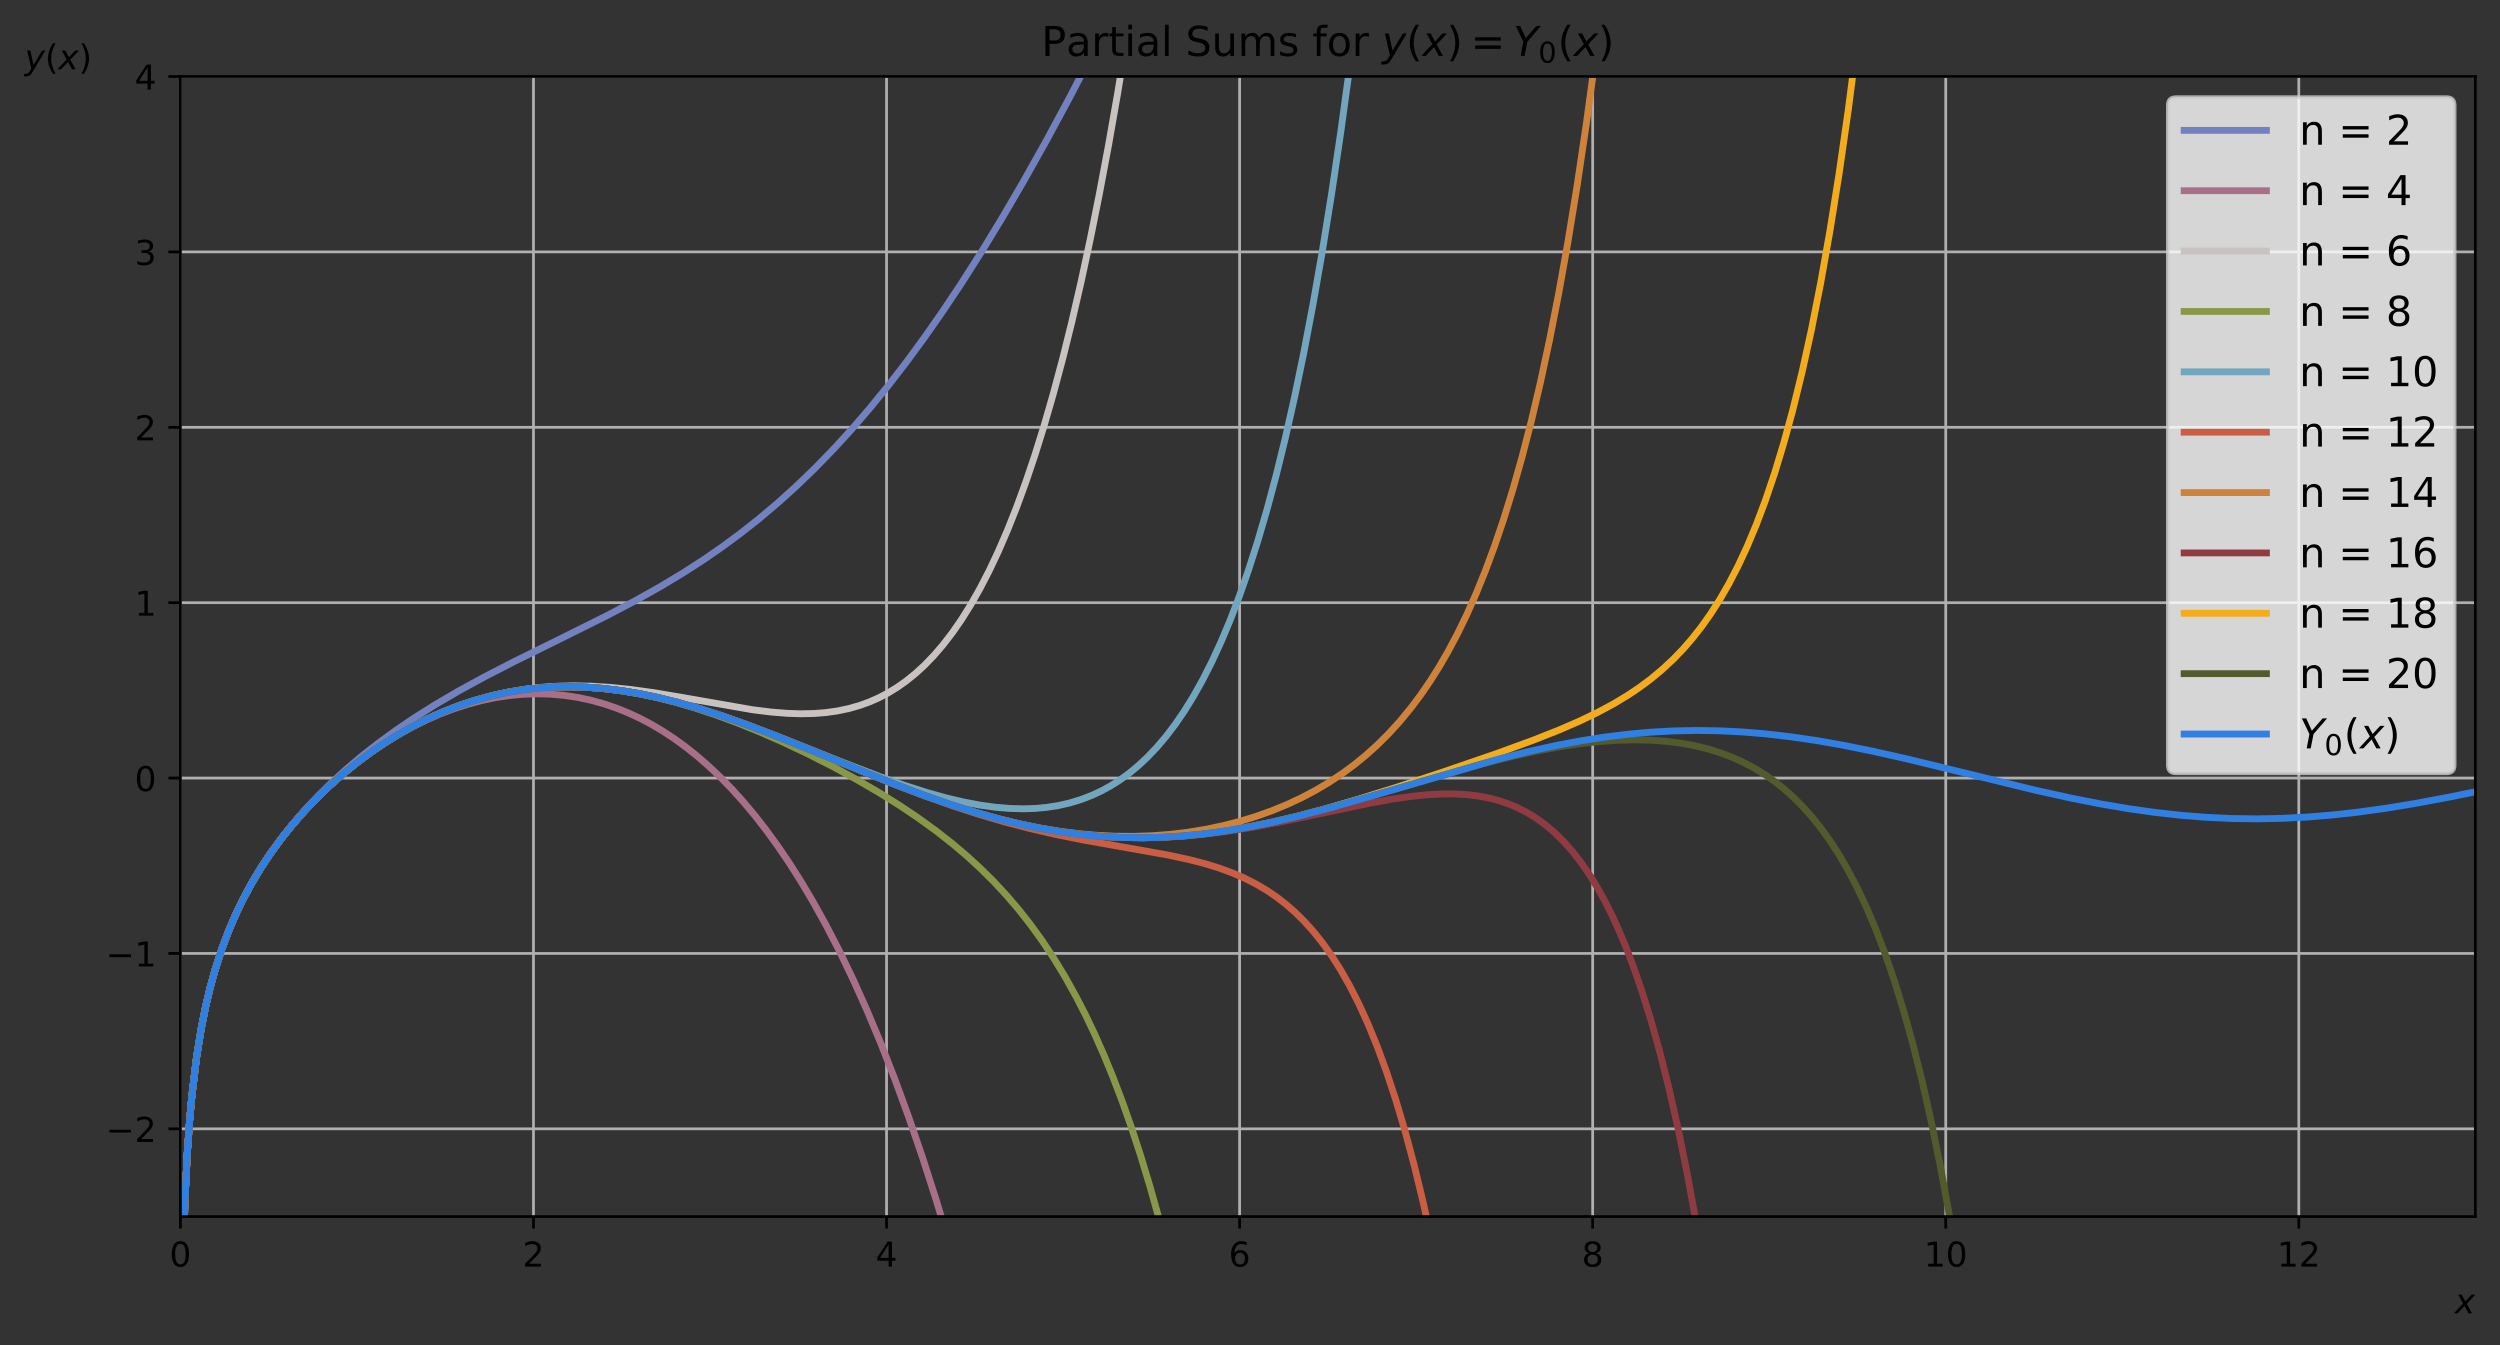 <?xml version="1.0" encoding="utf-8" standalone="no"?>
<!DOCTYPE svg PUBLIC "-//W3C//DTD SVG 1.1//EN"
  "http://www.w3.org/Graphics/SVG/1.1/DTD/svg11.dtd">
<!-- Created with matplotlib (https://matplotlib.org/) -->
<svg height="392.516pt" version="1.1" viewBox="0 0 729.442 392.516" width="729.442pt" xmlns="http://www.w3.org/2000/svg" xmlns:xlink="http://www.w3.org/1999/xlink">
 <rect x="0" y="0" width="729.442" height="392.516" fill="#333333" stroke="none"/>
 <defs>
  <style type="text/css">
*{stroke-linecap:butt;stroke-linejoin:round;}
  </style>
 </defs>
 <g id="figure_1">
  <g id="patch_1">
   <path d="M -0 392.516 
L 729.442 392.516 
L 729.442 0 
L -0 0 
z
" style="fill:none;"/>
  </g>
  <g id="axes_1">
   <g id="patch_2">
    <path d="M 52.642 354.96 
L 722.242 354.96 
L 722.242 22.32 
L 52.642 22.32 
z
" style="fill:none;"/>
   </g>
   <g id="matplotlib.axis_1">
    <g id="xtick_1">
     <g id="line2d_1">
      <path clip-path="url(#pb4550a0f69)" d="M 52.642 354.96 
L 52.642 22.32 
" style="fill:none;stroke:#b0b0b0;stroke-linecap:square;stroke-width:0.8;"/>
     </g>
     <g id="line2d_2">
      <defs>
       <path d="M 0 0 
L 0 3.5 
" id="md32f298d2a" style="stroke:#000000;stroke-width:0.8;"/>
      </defs>
      <g>
       <use style="stroke:#000000;stroke-width:0.8;" x="52.642" xlink:href="#md32f298d2a" y="354.96"/>
      </g>
     </g>
     <g id="text_1">
      <!-- 0 -->
      <defs>
       <path d="M 31.781 66.406 
Q 24.172 66.406 20.328 58.906 
Q 16.5 51.422 16.5 36.375 
Q 16.5 21.391 20.328 13.891 
Q 24.172 6.391 31.781 6.391 
Q 39.453 6.391 43.281 13.891 
Q 47.125 21.391 47.125 36.375 
Q 47.125 51.422 43.281 58.906 
Q 39.453 66.406 31.781 66.406 
z
M 31.781 74.219 
Q 44.047 74.219 50.516 64.516 
Q 56.984 54.828 56.984 36.375 
Q 56.984 17.969 50.516 8.266 
Q 44.047 -1.422 31.781 -1.422 
Q 19.531 -1.422 13.062 8.266 
Q 6.594 17.969 6.594 36.375 
Q 6.594 54.828 13.062 64.516 
Q 19.531 74.219 31.781 74.219 
z
" id="DejaVuSans-48"/>
      </defs>
      <g transform="translate(49.461 369.558)scale(0.1 -0.1)">
       <use xlink:href="#DejaVuSans-48"/>
      </g>
     </g>
    </g>
    <g id="xtick_2">
     <g id="line2d_3">
      <path clip-path="url(#pb4550a0f69)" d="M 155.658 354.96 
L 155.658 22.32 
" style="fill:none;stroke:#b0b0b0;stroke-linecap:square;stroke-width:0.8;"/>
     </g>
     <g id="line2d_4">
      <g>
       <use style="stroke:#000000;stroke-width:0.8;" x="155.658" xlink:href="#md32f298d2a" y="354.96"/>
      </g>
     </g>
     <g id="text_2">
      <!-- 2 -->
      <defs>
       <path d="M 19.188 8.297 
L 53.609 8.297 
L 53.609 0 
L 7.328 0 
L 7.328 8.297 
Q 12.938 14.109 22.625 23.891 
Q 32.328 33.688 34.812 36.531 
Q 39.547 41.844 41.422 45.531 
Q 43.312 49.219 43.312 52.781 
Q 43.312 58.594 39.234 62.25 
Q 35.156 65.922 28.609 65.922 
Q 23.969 65.922 18.812 64.312 
Q 13.672 62.703 7.812 59.422 
L 7.812 69.391 
Q 13.766 71.781 18.938 73 
Q 24.125 74.219 28.422 74.219 
Q 39.75 74.219 46.484 68.547 
Q 53.219 62.891 53.219 53.422 
Q 53.219 48.922 51.531 44.891 
Q 49.859 40.875 45.406 35.406 
Q 44.188 33.984 37.641 27.219 
Q 31.109 20.453 19.188 8.297 
z
" id="DejaVuSans-50"/>
      </defs>
      <g transform="translate(152.476 369.558)scale(0.1 -0.1)">
       <use xlink:href="#DejaVuSans-50"/>
      </g>
     </g>
    </g>
    <g id="xtick_3">
     <g id="line2d_5">
      <path clip-path="url(#pb4550a0f69)" d="M 258.673 354.96 
L 258.673 22.32 
" style="fill:none;stroke:#b0b0b0;stroke-linecap:square;stroke-width:0.8;"/>
     </g>
     <g id="line2d_6">
      <g>
       <use style="stroke:#000000;stroke-width:0.8;" x="258.673" xlink:href="#md32f298d2a" y="354.96"/>
      </g>
     </g>
     <g id="text_3">
      <!-- 4 -->
      <defs>
       <path d="M 37.797 64.312 
L 12.891 25.391 
L 37.797 25.391 
z
M 35.203 72.906 
L 47.609 72.906 
L 47.609 25.391 
L 58.016 25.391 
L 58.016 17.188 
L 47.609 17.188 
L 47.609 0 
L 37.797 0 
L 37.797 17.188 
L 4.891 17.188 
L 4.891 26.703 
z
" id="DejaVuSans-52"/>
      </defs>
      <g transform="translate(255.492 369.558)scale(0.1 -0.1)">
       <use xlink:href="#DejaVuSans-52"/>
      </g>
     </g>
    </g>
    <g id="xtick_4">
     <g id="line2d_7">
      <path clip-path="url(#pb4550a0f69)" d="M 361.688 354.96 
L 361.688 22.32 
" style="fill:none;stroke:#b0b0b0;stroke-linecap:square;stroke-width:0.8;"/>
     </g>
     <g id="line2d_8">
      <g>
       <use style="stroke:#000000;stroke-width:0.8;" x="361.688" xlink:href="#md32f298d2a" y="354.96"/>
      </g>
     </g>
     <g id="text_4">
      <!-- 6 -->
      <defs>
       <path d="M 33.016 40.375 
Q 26.375 40.375 22.484 35.828 
Q 18.609 31.297 18.609 23.391 
Q 18.609 15.531 22.484 10.953 
Q 26.375 6.391 33.016 6.391 
Q 39.656 6.391 43.531 10.953 
Q 47.406 15.531 47.406 23.391 
Q 47.406 31.297 43.531 35.828 
Q 39.656 40.375 33.016 40.375 
z
M 52.594 71.297 
L 52.594 62.312 
Q 48.875 64.062 45.094 64.984 
Q 41.312 65.922 37.594 65.922 
Q 27.828 65.922 22.672 59.328 
Q 17.531 52.734 16.797 39.406 
Q 19.672 43.656 24.016 45.922 
Q 28.375 48.188 33.594 48.188 
Q 44.578 48.188 50.953 41.516 
Q 57.328 34.859 57.328 23.391 
Q 57.328 12.156 50.688 5.359 
Q 44.047 -1.422 33.016 -1.422 
Q 20.359 -1.422 13.672 8.266 
Q 6.984 17.969 6.984 36.375 
Q 6.984 53.656 15.188 63.938 
Q 23.391 74.219 37.203 74.219 
Q 40.922 74.219 44.703 73.484 
Q 48.484 72.75 52.594 71.297 
z
" id="DejaVuSans-54"/>
      </defs>
      <g transform="translate(358.507 369.558)scale(0.1 -0.1)">
       <use xlink:href="#DejaVuSans-54"/>
      </g>
     </g>
    </g>
    <g id="xtick_5">
     <g id="line2d_9">
      <path clip-path="url(#pb4550a0f69)" d="M 464.704 354.96 
L 464.704 22.32 
" style="fill:none;stroke:#b0b0b0;stroke-linecap:square;stroke-width:0.8;"/>
     </g>
     <g id="line2d_10">
      <g>
       <use style="stroke:#000000;stroke-width:0.8;" x="464.704" xlink:href="#md32f298d2a" y="354.96"/>
      </g>
     </g>
     <g id="text_5">
      <!-- 8 -->
      <defs>
       <path d="M 31.781 34.625 
Q 24.75 34.625 20.719 30.859 
Q 16.703 27.094 16.703 20.516 
Q 16.703 13.922 20.719 10.156 
Q 24.75 6.391 31.781 6.391 
Q 38.812 6.391 42.859 10.172 
Q 46.922 13.969 46.922 20.516 
Q 46.922 27.094 42.891 30.859 
Q 38.875 34.625 31.781 34.625 
z
M 21.922 38.812 
Q 15.578 40.375 12.031 44.719 
Q 8.5 49.078 8.5 55.328 
Q 8.5 64.062 14.719 69.141 
Q 20.953 74.219 31.781 74.219 
Q 42.672 74.219 48.875 69.141 
Q 55.078 64.062 55.078 55.328 
Q 55.078 49.078 51.531 44.719 
Q 48 40.375 41.703 38.812 
Q 48.828 37.156 52.797 32.312 
Q 56.781 27.484 56.781 20.516 
Q 56.781 9.906 50.312 4.234 
Q 43.844 -1.422 31.781 -1.422 
Q 19.734 -1.422 13.25 4.234 
Q 6.781 9.906 6.781 20.516 
Q 6.781 27.484 10.781 32.312 
Q 14.797 37.156 21.922 38.812 
z
M 18.312 54.391 
Q 18.312 48.734 21.844 45.562 
Q 25.391 42.391 31.781 42.391 
Q 38.141 42.391 41.719 45.562 
Q 45.312 48.734 45.312 54.391 
Q 45.312 60.062 41.719 63.234 
Q 38.141 66.406 31.781 66.406 
Q 25.391 66.406 21.844 63.234 
Q 18.312 60.062 18.312 54.391 
z
" id="DejaVuSans-56"/>
      </defs>
      <g transform="translate(461.522 369.558)scale(0.1 -0.1)">
       <use xlink:href="#DejaVuSans-56"/>
      </g>
     </g>
    </g>
    <g id="xtick_6">
     <g id="line2d_11">
      <path clip-path="url(#pb4550a0f69)" d="M 567.719 354.96 
L 567.719 22.32 
" style="fill:none;stroke:#b0b0b0;stroke-linecap:square;stroke-width:0.8;"/>
     </g>
     <g id="line2d_12">
      <g>
       <use style="stroke:#000000;stroke-width:0.8;" x="567.719" xlink:href="#md32f298d2a" y="354.96"/>
      </g>
     </g>
     <g id="text_6">
      <!-- 10 -->
      <defs>
       <path d="M 12.406 8.297 
L 28.516 8.297 
L 28.516 63.922 
L 10.984 60.406 
L 10.984 69.391 
L 28.422 72.906 
L 38.281 72.906 
L 38.281 8.297 
L 54.391 8.297 
L 54.391 0 
L 12.406 0 
z
" id="DejaVuSans-49"/>
      </defs>
      <g transform="translate(561.357 369.558)scale(0.1 -0.1)">
       <use xlink:href="#DejaVuSans-49"/>
       <use x="63.623" xlink:href="#DejaVuSans-48"/>
      </g>
     </g>
    </g>
    <g id="xtick_7">
     <g id="line2d_13">
      <path clip-path="url(#pb4550a0f69)" d="M 670.734 354.96 
L 670.734 22.32 
" style="fill:none;stroke:#b0b0b0;stroke-linecap:square;stroke-width:0.8;"/>
     </g>
     <g id="line2d_14">
      <g>
       <use style="stroke:#000000;stroke-width:0.8;" x="670.734" xlink:href="#md32f298d2a" y="354.96"/>
      </g>
     </g>
     <g id="text_7">
      <!-- 12 -->
      <g transform="translate(664.372 369.558)scale(0.1 -0.1)">
       <use xlink:href="#DejaVuSans-49"/>
       <use x="63.623" xlink:href="#DejaVuSans-50"/>
      </g>
     </g>
    </g>
    <g id="text_8">
     <!-- $x$ -->
     <defs>
      <path d="M 60.016 54.688 
L 34.906 27.875 
L 50.297 0 
L 39.984 0 
L 28.422 21.688 
L 8.297 0 
L -2.594 0 
L 24.312 28.812 
L 10.016 54.688 
L 20.312 54.688 
L 30.812 34.906 
L 49.125 54.688 
z
" id="DejaVuSans-Oblique-120"/>
     </defs>
     <g transform="translate(716.242 383.237)scale(0.1 -0.1)">
      <use transform="translate(0 0.312)" xlink:href="#DejaVuSans-Oblique-120"/>
     </g>
    </g>
   </g>
   <g id="matplotlib.axis_2">
    <g id="ytick_1">
     <g id="line2d_15">
      <path clip-path="url(#pb4550a0f69)" d="M 52.642 329.372 
L 722.242 329.372 
" style="fill:none;stroke:#b0b0b0;stroke-linecap:square;stroke-width:0.8;"/>
     </g>
     <g id="line2d_16">
      <defs>
       <path d="M 0 0 
L -3.5 0 
" id="mb360782b58" style="stroke:#000000;stroke-width:0.8;"/>
      </defs>
      <g>
       <use style="stroke:#000000;stroke-width:0.8;" x="52.642" xlink:href="#mb360782b58" y="329.372"/>
      </g>
     </g>
     <g id="text_9">
      <!-- −2 -->
      <defs>
       <path d="M 10.594 35.5 
L 73.188 35.5 
L 73.188 27.203 
L 10.594 27.203 
z
" id="DejaVuSans-8722"/>
      </defs>
      <g transform="translate(30.9 333.172)scale(0.1 -0.1)">
       <use xlink:href="#DejaVuSans-8722"/>
       <use x="83.789" xlink:href="#DejaVuSans-50"/>
      </g>
     </g>
    </g>
    <g id="ytick_2">
     <g id="line2d_17">
      <path clip-path="url(#pb4550a0f69)" d="M 52.642 278.197 
L 722.242 278.197 
" style="fill:none;stroke:#b0b0b0;stroke-linecap:square;stroke-width:0.8;"/>
     </g>
     <g id="line2d_18">
      <g>
       <use style="stroke:#000000;stroke-width:0.8;" x="52.642" xlink:href="#mb360782b58" y="278.197"/>
      </g>
     </g>
     <g id="text_10">
      <!-- −1 -->
      <g transform="translate(30.9 281.996)scale(0.1 -0.1)">
       <use xlink:href="#DejaVuSans-8722"/>
       <use x="83.789" xlink:href="#DejaVuSans-49"/>
      </g>
     </g>
    </g>
    <g id="ytick_3">
     <g id="line2d_19">
      <path clip-path="url(#pb4550a0f69)" d="M 52.642 227.022 
L 722.242 227.022 
" style="fill:none;stroke:#b0b0b0;stroke-linecap:square;stroke-width:0.8;"/>
     </g>
     <g id="line2d_20">
      <g>
       <use style="stroke:#000000;stroke-width:0.8;" x="52.642" xlink:href="#mb360782b58" y="227.022"/>
      </g>
     </g>
     <g id="text_11">
      <!-- 0 -->
      <g transform="translate(39.28 230.821)scale(0.1 -0.1)">
       <use xlink:href="#DejaVuSans-48"/>
      </g>
     </g>
    </g>
    <g id="ytick_4">
     <g id="line2d_21">
      <path clip-path="url(#pb4550a0f69)" d="M 52.642 175.846 
L 722.242 175.846 
" style="fill:none;stroke:#b0b0b0;stroke-linecap:square;stroke-width:0.8;"/>
     </g>
     <g id="line2d_22">
      <g>
       <use style="stroke:#000000;stroke-width:0.8;" x="52.642" xlink:href="#mb360782b58" y="175.846"/>
      </g>
     </g>
     <g id="text_12">
      <!-- 1 -->
      <g transform="translate(39.28 179.645)scale(0.1 -0.1)">
       <use xlink:href="#DejaVuSans-49"/>
      </g>
     </g>
    </g>
    <g id="ytick_5">
     <g id="line2d_23">
      <path clip-path="url(#pb4550a0f69)" d="M 52.642 124.671 
L 722.242 124.671 
" style="fill:none;stroke:#b0b0b0;stroke-linecap:square;stroke-width:0.8;"/>
     </g>
     <g id="line2d_24">
      <g>
       <use style="stroke:#000000;stroke-width:0.8;" x="52.642" xlink:href="#mb360782b58" y="124.671"/>
      </g>
     </g>
     <g id="text_13">
      <!-- 2 -->
      <g transform="translate(39.28 128.47)scale(0.1 -0.1)">
       <use xlink:href="#DejaVuSans-50"/>
      </g>
     </g>
    </g>
    <g id="ytick_6">
     <g id="line2d_25">
      <path clip-path="url(#pb4550a0f69)" d="M 52.642 73.495 
L 722.242 73.495 
" style="fill:none;stroke:#b0b0b0;stroke-linecap:square;stroke-width:0.8;"/>
     </g>
     <g id="line2d_26">
      <g>
       <use style="stroke:#000000;stroke-width:0.8;" x="52.642" xlink:href="#mb360782b58" y="73.495"/>
      </g>
     </g>
     <g id="text_14">
      <!-- 3 -->
      <defs>
       <path d="M 40.578 39.312 
Q 47.656 37.797 51.625 33 
Q 55.609 28.219 55.609 21.188 
Q 55.609 10.406 48.188 4.484 
Q 40.766 -1.422 27.094 -1.422 
Q 22.516 -1.422 17.656 -0.516 
Q 12.797 0.391 7.625 2.203 
L 7.625 11.719 
Q 11.719 9.328 16.594 8.109 
Q 21.484 6.891 26.812 6.891 
Q 36.078 6.891 40.938 10.547 
Q 45.797 14.203 45.797 21.188 
Q 45.797 27.641 41.281 31.266 
Q 36.766 34.906 28.719 34.906 
L 20.219 34.906 
L 20.219 43.016 
L 29.109 43.016 
Q 36.375 43.016 40.234 45.922 
Q 44.094 48.828 44.094 54.297 
Q 44.094 59.906 40.109 62.906 
Q 36.141 65.922 28.719 65.922 
Q 24.656 65.922 20.016 65.031 
Q 15.375 64.156 9.812 62.312 
L 9.812 71.094 
Q 15.438 72.656 20.344 73.438 
Q 25.25 74.219 29.594 74.219 
Q 40.828 74.219 47.359 69.109 
Q 53.906 64.016 53.906 55.328 
Q 53.906 49.266 50.438 45.094 
Q 46.969 40.922 40.578 39.312 
z
" id="DejaVuSans-51"/>
      </defs>
      <g transform="translate(39.28 77.295)scale(0.1 -0.1)">
       <use xlink:href="#DejaVuSans-51"/>
      </g>
     </g>
    </g>
    <g id="ytick_7">
     <g id="line2d_27">
      <path clip-path="url(#pb4550a0f69)" d="M 52.642 22.32 
L 722.242 22.32 
" style="fill:none;stroke:#b0b0b0;stroke-linecap:square;stroke-width:0.8;"/>
     </g>
     <g id="line2d_28">
      <g>
       <use style="stroke:#000000;stroke-width:0.8;" x="52.642" xlink:href="#mb360782b58" y="22.32"/>
      </g>
     </g>
     <g id="text_15">
      <!-- 4 -->
      <g transform="translate(39.28 26.119)scale(0.1 -0.1)">
       <use xlink:href="#DejaVuSans-52"/>
      </g>
     </g>
    </g>
    <g id="text_16">
     <!-- $y(x)$ -->
     <defs>
      <path d="M 24.812 -5.078 
Q 18.562 -15.578 14.625 -18.188 
Q 10.688 -20.797 4.594 -20.797 
L -2.484 -20.797 
L -0.984 -13.281 
L 4.203 -13.281 
Q 7.953 -13.281 10.594 -11.234 
Q 13.234 -9.188 16.5 -3.219 
L 19.281 2 
L 7.172 54.688 
L 16.703 54.688 
L 25.781 12.797 
L 50.875 54.688 
L 60.297 54.688 
z
" id="DejaVuSans-Oblique-121"/>
      <path d="M 31 75.875 
Q 24.469 64.656 21.281 53.656 
Q 18.109 42.672 18.109 31.391 
Q 18.109 20.125 21.312 9.062 
Q 24.516 -2 31 -13.188 
L 23.188 -13.188 
Q 15.875 -1.703 12.234 9.375 
Q 8.594 20.453 8.594 31.391 
Q 8.594 42.281 12.203 53.312 
Q 15.828 64.359 23.188 75.875 
z
" id="DejaVuSans-40"/>
      <path d="M 8.016 75.875 
L 15.828 75.875 
Q 23.141 64.359 26.781 53.312 
Q 30.422 42.281 30.422 31.391 
Q 30.422 20.453 26.781 9.375 
Q 23.141 -1.703 15.828 -13.188 
L 8.016 -13.188 
Q 14.5 -2 17.703 9.062 
Q 20.906 20.125 20.906 31.391 
Q 20.906 42.672 17.703 53.656 
Q 14.5 64.656 8.016 75.875 
z
" id="DejaVuSans-41"/>
     </defs>
     <g transform="translate(7.2 20.22)scale(0.1 -0.1)">
      <use transform="translate(0 0.125)" xlink:href="#DejaVuSans-Oblique-121"/>
      <use transform="translate(59.18 0.125)" xlink:href="#DejaVuSans-40"/>
      <use transform="translate(98.193 0.125)" xlink:href="#DejaVuSans-Oblique-120"/>
      <use transform="translate(157.373 0.125)" xlink:href="#DejaVuSans-41"/>
     </g>
    </g>
   </g>
   <g id="line2d_29">
    <path clip-path="url(#pb4550a0f69)" d="M 53.312 372.244 
L 53.983 349.643 
L 54.653 336.405 
L 55.323 326.997 
L 55.994 319.684 
L 57.334 308.618 
L 58.675 300.303 
L 60.015 293.619 
L 61.356 288.014 
L 62.696 283.173 
L 64.707 276.94 
L 66.718 271.599 
L 68.729 266.908 
L 70.739 262.711 
L 73.421 257.706 
L 76.102 253.226 
L 78.783 249.158 
L 82.134 244.533 
L 85.485 240.32 
L 88.837 236.443 
L 92.858 232.159 
L 96.88 228.21 
L 100.902 224.545 
L 105.594 220.579 
L 110.285 216.899 
L 115.648 212.996 
L 121.01 209.372 
L 127.042 205.577 
L 133.745 201.653 
L 141.118 197.62 
L 149.831 193.129 
L 163.237 186.517 
L 177.312 179.508 
L 185.356 175.269 
L 192.729 171.13 
L 199.431 167.094 
L 205.464 163.194 
L 210.826 159.486 
L 216.188 155.527 
L 221.55 151.293 
L 226.912 146.767 
L 232.275 141.929 
L 237.637 136.766 
L 242.999 131.263 
L 248.361 125.41 
L 253.723 119.199 
L 259.085 112.623 
L 264.448 105.679 
L 269.81 98.367 
L 275.172 90.688 
L 280.534 82.647 
L 286.567 73.175 
L 292.599 63.265 
L 298.631 52.932 
L 305.334 40.979 
L 312.037 28.558 
L 319.41 14.394 
L 327.156 -1 
L 327.156 -1 
" style="fill:none;stroke:#7282c0;stroke-linecap:square;stroke-width:2;"/>
   </g>
   <g id="line2d_30">
    <path clip-path="url(#pb4550a0f69)" d="M 53.312 372.244 
L 53.983 349.643 
L 54.653 336.405 
L 55.323 326.997 
L 55.994 319.684 
L 57.334 308.618 
L 58.675 300.303 
L 60.015 293.62 
L 61.356 288.014 
L 62.696 283.174 
L 64.707 276.943 
L 66.718 271.603 
L 68.729 266.915 
L 70.739 262.722 
L 73.421 257.726 
L 76.102 253.259 
L 78.783 249.209 
L 82.134 244.615 
L 85.485 240.446 
L 88.837 236.63 
L 92.188 233.113 
L 96.21 229.238 
L 100.231 225.695 
L 104.253 222.451 
L 108.275 219.483 
L 112.296 216.774 
L 116.318 214.312 
L 120.339 212.089 
L 124.361 210.1 
L 128.383 208.34 
L 132.404 206.807 
L 136.426 205.502 
L 140.448 204.425 
L 144.469 203.577 
L 148.491 202.962 
L 152.512 202.581 
L 156.534 202.439 
L 160.556 202.54 
L 164.577 202.891 
L 168.599 203.496 
L 172.621 204.363 
L 176.642 205.498 
L 179.994 206.656 
L 183.345 208.012 
L 186.696 209.57 
L 190.048 211.339 
L 193.399 213.322 
L 196.75 215.529 
L 200.102 217.966 
L 203.453 220.642 
L 206.804 223.564 
L 210.156 226.742 
L 213.507 230.185 
L 216.858 233.904 
L 220.21 237.909 
L 223.561 242.213 
L 226.912 246.826 
L 230.264 251.762 
L 233.615 257.034 
L 236.967 262.656 
L 240.988 269.885 
L 245.01 277.666 
L 249.031 286.028 
L 253.053 294.999 
L 257.075 304.612 
L 261.096 314.898 
L 265.118 325.892 
L 269.139 337.629 
L 273.161 350.146 
L 277.183 363.483 
L 281.204 377.678 
L 285.226 392.773 
L 285.417 393.516 
L 285.417 393.516 
" style="fill:none;stroke:#a96f88;stroke-linecap:square;stroke-width:2;"/>
   </g>
   <g id="line2d_31">
    <path clip-path="url(#pb4550a0f69)" d="M 53.312 372.244 
L 53.983 349.643 
L 54.653 336.405 
L 55.323 326.997 
L 55.994 319.684 
L 57.334 308.618 
L 58.675 300.303 
L 60.015 293.62 
L 61.356 288.014 
L 62.696 283.174 
L 64.707 276.943 
L 66.718 271.603 
L 68.729 266.915 
L 70.739 262.722 
L 73.421 257.726 
L 76.102 253.259 
L 78.783 249.208 
L 82.134 244.614 
L 85.485 240.445 
L 88.837 236.627 
L 92.188 233.108 
L 96.21 229.228 
L 100.231 225.678 
L 104.253 222.425 
L 108.275 219.442 
L 112.296 216.712 
L 116.318 214.22 
L 120.339 211.956 
L 125.031 209.591 
L 129.723 207.512 
L 134.415 205.711 
L 139.107 204.179 
L 143.799 202.906 
L 148.491 201.885 
L 153.183 201.106 
L 157.875 200.56 
L 162.567 200.235 
L 167.258 200.118 
L 172.621 200.222 
L 177.983 200.555 
L 184.015 201.17 
L 190.718 202.098 
L 198.761 203.452 
L 219.539 207.082 
L 224.902 207.749 
L 229.594 208.131 
L 233.615 208.264 
L 237.637 208.179 
L 240.988 207.912 
L 244.339 207.439 
L 247.691 206.733 
L 251.042 205.768 
L 253.723 204.787 
L 256.404 203.604 
L 259.085 202.202 
L 261.767 200.563 
L 264.448 198.669 
L 267.129 196.499 
L 269.81 194.034 
L 272.491 191.253 
L 275.172 188.134 
L 277.853 184.652 
L 280.534 180.786 
L 283.215 176.508 
L 285.896 171.794 
L 288.577 166.616 
L 291.258 160.945 
L 293.939 154.752 
L 296.621 148.007 
L 299.302 140.676 
L 301.983 132.727 
L 304.664 124.125 
L 307.345 114.835 
L 310.026 104.818 
L 312.707 94.036 
L 315.388 82.448 
L 318.069 70.012 
L 320.75 56.686 
L 323.431 42.423 
L 326.112 27.177 
L 329.464 6.663 
L 330.649 -1 
L 330.649 -1 
" style="fill:none;stroke:#c8c3c1;stroke-linecap:square;stroke-width:2;"/>
   </g>
   <g id="line2d_32">
    <path clip-path="url(#pb4550a0f69)" d="M 53.312 372.244 
L 53.983 349.643 
L 54.653 336.405 
L 55.323 326.997 
L 55.994 319.684 
L 57.334 308.618 
L 58.675 300.303 
L 60.015 293.62 
L 61.356 288.014 
L 62.696 283.174 
L 64.707 276.943 
L 66.718 271.603 
L 68.729 266.915 
L 70.739 262.722 
L 73.421 257.726 
L 76.102 253.259 
L 78.783 249.208 
L 82.134 244.614 
L 85.485 240.445 
L 88.837 236.627 
L 92.188 233.108 
L 96.21 229.228 
L 100.231 225.679 
L 104.253 222.425 
L 108.275 219.443 
L 112.296 216.713 
L 116.318 214.222 
L 120.339 211.96 
L 124.361 209.917 
L 129.053 207.803 
L 133.745 205.969 
L 138.437 204.409 
L 143.129 203.114 
L 147.821 202.078 
L 152.512 201.295 
L 157.204 200.757 
L 161.896 200.457 
L 166.588 200.387 
L 171.28 200.538 
L 175.972 200.902 
L 180.664 201.47 
L 186.026 202.355 
L 191.388 203.478 
L 196.75 204.824 
L 202.783 206.584 
L 208.815 208.585 
L 214.848 210.806 
L 221.55 213.512 
L 228.253 216.448 
L 235.626 219.929 
L 242.999 223.672 
L 249.702 227.314 
L 256.404 231.213 
L 262.437 234.981 
L 267.799 238.579 
L 273.161 242.461 
L 277.853 246.138 
L 281.875 249.538 
L 285.896 253.207 
L 289.918 257.188 
L 293.939 261.53 
L 297.291 265.465 
L 300.642 269.727 
L 303.994 274.356 
L 307.345 279.397 
L 310.696 284.899 
L 314.048 290.916 
L 316.729 296.14 
L 319.41 301.764 
L 322.091 307.822 
L 324.772 314.353 
L 327.453 321.396 
L 330.134 328.994 
L 332.815 337.192 
L 335.496 346.038 
L 338.177 355.585 
L 340.858 365.887 
L 343.539 377.002 
L 346.221 388.992 
L 347.18 393.516 
L 347.18 393.516 
" style="fill:none;stroke:#889848;stroke-linecap:square;stroke-width:2;"/>
   </g>
   <g id="line2d_33">
    <path clip-path="url(#pb4550a0f69)" d="M 53.312 372.244 
L 53.983 349.643 
L 54.653 336.405 
L 55.323 326.997 
L 55.994 319.684 
L 57.334 308.618 
L 58.675 300.303 
L 60.015 293.62 
L 61.356 288.014 
L 62.696 283.174 
L 64.707 276.943 
L 66.718 271.603 
L 68.729 266.915 
L 70.739 262.722 
L 73.421 257.726 
L 76.102 253.259 
L 78.783 249.208 
L 82.134 244.614 
L 85.485 240.445 
L 88.837 236.627 
L 92.188 233.108 
L 96.21 229.228 
L 100.231 225.679 
L 104.253 222.425 
L 108.275 219.443 
L 112.296 216.713 
L 116.318 214.222 
L 120.339 211.96 
L 124.361 209.917 
L 129.053 207.803 
L 133.745 205.969 
L 138.437 204.408 
L 143.129 203.113 
L 147.821 202.076 
L 152.512 201.291 
L 157.204 200.751 
L 161.896 200.448 
L 166.588 200.373 
L 171.28 200.517 
L 175.972 200.871 
L 181.334 201.519 
L 186.696 202.411 
L 192.058 203.528 
L 198.091 205.03 
L 204.123 206.764 
L 210.826 208.925 
L 218.199 211.535 
L 227.583 215.114 
L 245.68 222.343 
L 256.404 226.478 
L 263.777 229.1 
L 270.48 231.246 
L 275.842 232.749 
L 281.204 234.02 
L 285.896 234.909 
L 290.588 235.554 
L 294.61 235.887 
L 298.631 235.99 
L 301.983 235.882 
L 305.334 235.578 
L 308.685 235.06 
L 312.037 234.307 
L 315.388 233.295 
L 318.739 232.001 
L 321.421 230.743 
L 324.102 229.272 
L 326.783 227.57 
L 329.464 225.619 
L 332.145 223.4 
L 334.826 220.893 
L 337.507 218.073 
L 340.188 214.918 
L 342.869 211.399 
L 345.55 207.49 
L 348.231 203.158 
L 350.912 198.37 
L 353.594 193.09 
L 356.275 187.279 
L 358.956 180.895 
L 361.637 173.893 
L 364.318 166.224 
L 366.999 157.835 
L 369.68 148.67 
L 372.361 138.668 
L 375.042 127.764 
L 377.723 115.887 
L 380.404 102.963 
L 383.085 88.91 
L 385.767 73.641 
L 388.448 57.065 
L 391.129 39.081 
L 393.81 19.582 
L 396.424 -1 
L 396.424 -1 
" style="fill:none;stroke:#72a6bf;stroke-linecap:square;stroke-width:2;"/>
   </g>
   <g id="line2d_34">
    <path clip-path="url(#pb4550a0f69)" d="M 53.312 372.244 
L 53.983 349.643 
L 54.653 336.405 
L 55.323 326.997 
L 55.994 319.684 
L 57.334 308.618 
L 58.675 300.303 
L 60.015 293.62 
L 61.356 288.014 
L 62.696 283.174 
L 64.707 276.943 
L 66.718 271.603 
L 68.729 266.915 
L 70.739 262.722 
L 73.421 257.726 
L 76.102 253.259 
L 78.783 249.208 
L 82.134 244.614 
L 85.485 240.445 
L 88.837 236.627 
L 92.188 233.108 
L 96.21 229.228 
L 100.231 225.679 
L 104.253 222.425 
L 108.275 219.443 
L 112.296 216.713 
L 116.318 214.222 
L 120.339 211.96 
L 124.361 209.917 
L 129.053 207.803 
L 133.745 205.969 
L 138.437 204.408 
L 143.129 203.113 
L 147.821 202.076 
L 152.512 201.292 
L 157.204 200.751 
L 161.896 200.448 
L 166.588 200.373 
L 171.28 200.518 
L 175.972 200.872 
L 181.334 201.521 
L 186.696 202.415 
L 192.058 203.534 
L 198.091 205.04 
L 204.123 206.78 
L 210.826 208.952 
L 218.199 211.581 
L 226.912 214.936 
L 238.977 219.85 
L 261.096 228.9 
L 270.48 232.476 
L 278.523 235.318 
L 285.896 237.705 
L 293.269 239.862 
L 300.642 241.783 
L 308.015 243.475 
L 316.058 245.092 
L 326.783 246.992 
L 340.858 249.492 
L 346.891 250.793 
L 351.583 252.005 
L 355.604 253.242 
L 359.626 254.714 
L 362.977 256.163 
L 366.329 257.854 
L 369.68 259.83 
L 372.361 261.649 
L 375.042 263.707 
L 377.723 266.035 
L 380.404 268.663 
L 383.085 271.627 
L 385.767 274.964 
L 388.448 278.716 
L 391.129 282.925 
L 393.81 287.641 
L 396.491 292.915 
L 399.172 298.805 
L 401.853 305.369 
L 404.534 312.676 
L 407.215 320.796 
L 409.896 329.806 
L 412.577 339.789 
L 415.258 350.836 
L 417.939 363.043 
L 420.621 376.515 
L 423.302 391.365 
L 423.667 393.516 
L 423.667 393.516 
" style="fill:none;stroke:#c95e44;stroke-linecap:square;stroke-width:2;"/>
   </g>
   <g id="line2d_35">
    <path clip-path="url(#pb4550a0f69)" d="M 53.312 372.244 
L 53.983 349.643 
L 54.653 336.405 
L 55.323 326.997 
L 55.994 319.684 
L 57.334 308.618 
L 58.675 300.303 
L 60.015 293.62 
L 61.356 288.014 
L 62.696 283.174 
L 64.707 276.943 
L 66.718 271.603 
L 68.729 266.915 
L 70.739 262.722 
L 73.421 257.726 
L 76.102 253.259 
L 78.783 249.208 
L 82.134 244.614 
L 85.485 240.445 
L 88.837 236.627 
L 92.188 233.108 
L 96.21 229.228 
L 100.231 225.679 
L 104.253 222.425 
L 108.275 219.443 
L 112.296 216.713 
L 116.318 214.222 
L 120.339 211.96 
L 124.361 209.917 
L 129.053 207.803 
L 133.745 205.969 
L 138.437 204.408 
L 143.129 203.113 
L 147.821 202.076 
L 152.512 201.292 
L 157.204 200.751 
L 161.896 200.448 
L 166.588 200.373 
L 171.28 200.518 
L 175.972 200.872 
L 181.334 201.521 
L 186.696 202.414 
L 192.058 203.534 
L 198.091 205.04 
L 204.123 206.779 
L 210.826 208.95 
L 218.199 211.579 
L 226.912 214.93 
L 238.977 219.836 
L 259.756 228.312 
L 269.139 231.872 
L 277.183 234.679 
L 284.556 237.002 
L 291.258 238.872 
L 297.291 240.335 
L 303.323 241.575 
L 309.356 242.575 
L 314.718 243.254 
L 320.08 243.728 
L 325.442 243.99 
L 330.804 244.033 
L 336.167 243.852 
L 341.529 243.44 
L 346.891 242.79 
L 352.253 241.892 
L 356.945 240.895 
L 361.637 239.688 
L 366.329 238.258 
L 371.021 236.588 
L 375.712 234.656 
L 379.734 232.771 
L 383.756 230.651 
L 387.777 228.27 
L 391.799 225.598 
L 395.15 223.121 
L 398.502 220.389 
L 401.853 217.375 
L 405.204 214.043 
L 408.556 210.355 
L 411.907 206.268 
L 414.588 202.677 
L 417.269 198.77 
L 419.95 194.515 
L 422.631 189.877 
L 425.312 184.816 
L 427.994 179.292 
L 430.675 173.255 
L 433.356 166.656 
L 436.037 159.438 
L 438.718 151.538 
L 441.399 142.889 
L 444.08 133.417 
L 446.761 123.04 
L 449.442 111.669 
L 452.123 99.207 
L 454.804 85.55 
L 457.485 70.582 
L 460.167 54.177 
L 462.848 36.2 
L 465.529 16.502 
L 467.72 -1 
L 467.72 -1 
" style="fill:none;stroke:#cf833a;stroke-linecap:square;stroke-width:2;"/>
   </g>
   <g id="line2d_36">
    <path clip-path="url(#pb4550a0f69)" d="M 53.312 372.244 
L 53.983 349.643 
L 54.653 336.405 
L 55.323 326.997 
L 55.994 319.684 
L 57.334 308.618 
L 58.675 300.303 
L 60.015 293.62 
L 61.356 288.014 
L 62.696 283.174 
L 64.707 276.943 
L 66.718 271.603 
L 68.729 266.915 
L 70.739 262.722 
L 73.421 257.726 
L 76.102 253.259 
L 78.783 249.208 
L 82.134 244.614 
L 85.485 240.445 
L 88.837 236.627 
L 92.188 233.108 
L 96.21 229.228 
L 100.231 225.679 
L 104.253 222.425 
L 108.275 219.443 
L 112.296 216.713 
L 116.318 214.222 
L 120.339 211.96 
L 124.361 209.917 
L 129.053 207.803 
L 133.745 205.969 
L 138.437 204.408 
L 143.129 203.113 
L 147.821 202.076 
L 152.512 201.292 
L 157.204 200.751 
L 161.896 200.448 
L 166.588 200.373 
L 171.28 200.518 
L 175.972 200.872 
L 181.334 201.521 
L 186.696 202.414 
L 192.058 203.534 
L 198.091 205.04 
L 204.123 206.779 
L 210.826 208.951 
L 218.199 211.579 
L 226.912 214.931 
L 238.977 219.837 
L 259.756 228.315 
L 269.139 231.88 
L 277.183 234.693 
L 284.556 237.026 
L 291.258 238.909 
L 297.291 240.391 
L 303.323 241.657 
L 309.356 242.696 
L 315.388 243.5 
L 321.421 244.065 
L 327.453 244.39 
L 333.485 244.478 
L 339.518 244.334 
L 345.55 243.969 
L 351.583 243.396 
L 358.285 242.536 
L 365.658 241.352 
L 373.702 239.834 
L 385.096 237.428 
L 399.842 234.319 
L 406.545 233.116 
L 411.907 232.349 
L 416.599 231.877 
L 420.621 231.662 
L 424.642 231.662 
L 427.994 231.857 
L 431.345 232.26 
L 434.696 232.902 
L 437.377 233.611 
L 440.058 234.516 
L 442.739 235.639 
L 445.421 237.003 
L 448.102 238.635 
L 450.783 240.563 
L 453.464 242.819 
L 456.145 245.437 
L 458.826 248.457 
L 461.507 251.918 
L 464.188 255.867 
L 466.199 259.178 
L 468.21 262.815 
L 470.221 266.801 
L 472.231 271.163 
L 474.242 275.928 
L 476.253 281.127 
L 478.934 288.79 
L 481.615 297.363 
L 484.296 306.938 
L 486.977 317.612 
L 489.658 329.493 
L 492.339 342.7 
L 495.021 357.36 
L 497.702 373.615 
L 500.383 391.619 
L 500.648 393.516 
L 500.648 393.516 
" style="fill:none;stroke:#903b41;stroke-linecap:square;stroke-width:2;"/>
   </g>
   <g id="line2d_37">
    <path clip-path="url(#pb4550a0f69)" d="M 53.312 372.244 
L 53.983 349.643 
L 54.653 336.405 
L 55.323 326.997 
L 55.994 319.684 
L 57.334 308.618 
L 58.675 300.303 
L 60.015 293.62 
L 61.356 288.014 
L 62.696 283.174 
L 64.707 276.943 
L 66.718 271.603 
L 68.729 266.915 
L 70.739 262.722 
L 73.421 257.726 
L 76.102 253.259 
L 78.783 249.208 
L 82.134 244.614 
L 85.485 240.445 
L 88.837 236.627 
L 92.188 233.108 
L 96.21 229.228 
L 100.231 225.679 
L 104.253 222.425 
L 108.275 219.443 
L 112.296 216.713 
L 116.318 214.222 
L 120.339 211.96 
L 124.361 209.917 
L 129.053 207.803 
L 133.745 205.969 
L 138.437 204.408 
L 143.129 203.113 
L 147.821 202.076 
L 152.512 201.292 
L 157.204 200.751 
L 161.896 200.448 
L 166.588 200.373 
L 171.28 200.518 
L 175.972 200.872 
L 181.334 201.521 
L 186.696 202.414 
L 192.058 203.534 
L 198.091 205.04 
L 204.123 206.779 
L 210.826 208.951 
L 218.199 211.579 
L 226.912 214.931 
L 238.977 219.837 
L 259.756 228.315 
L 269.139 231.88 
L 277.183 234.692 
L 284.556 237.024 
L 291.258 238.906 
L 297.291 240.387 
L 303.323 241.651 
L 309.356 242.686 
L 315.388 243.485 
L 321.421 244.043 
L 327.453 244.357 
L 333.485 244.429 
L 339.518 244.263 
L 345.55 243.866 
L 351.583 243.247 
L 357.615 242.418 
L 364.318 241.268 
L 371.021 239.899 
L 378.394 238.168 
L 386.437 236.052 
L 395.821 233.34 
L 407.215 229.792 
L 421.291 225.162 
L 436.707 219.862 
L 447.431 215.947 
L 454.804 213.033 
L 460.837 210.419 
L 466.199 207.84 
L 470.891 205.315 
L 474.912 202.892 
L 478.264 200.647 
L 481.615 198.156 
L 484.967 195.374 
L 488.318 192.251 
L 490.999 189.468 
L 493.68 186.395 
L 496.361 182.995 
L 499.042 179.227 
L 501.723 175.045 
L 504.404 170.398 
L 507.085 165.23 
L 509.767 159.48 
L 512.448 153.078 
L 515.129 145.95 
L 517.81 138.012 
L 520.491 129.173 
L 523.172 119.334 
L 525.853 108.382 
L 528.534 96.197 
L 531.215 82.645 
L 533.896 67.58 
L 536.577 50.842 
L 539.258 32.254 
L 541.939 11.624 
L 543.451 -1 
L 543.451 -1 
" style="fill:none;stroke:#f3ad1c;stroke-linecap:square;stroke-width:2;"/>
   </g>
   <g id="line2d_38">
    <path clip-path="url(#pb4550a0f69)" d="M 53.312 372.244 
L 53.983 349.643 
L 54.653 336.405 
L 55.323 326.997 
L 55.994 319.684 
L 57.334 308.618 
L 58.675 300.303 
L 60.015 293.62 
L 61.356 288.014 
L 62.696 283.174 
L 64.707 276.943 
L 66.718 271.603 
L 68.729 266.915 
L 70.739 262.722 
L 73.421 257.726 
L 76.102 253.259 
L 78.783 249.208 
L 82.134 244.614 
L 85.485 240.445 
L 88.837 236.627 
L 92.188 233.108 
L 96.21 229.228 
L 100.231 225.679 
L 104.253 222.425 
L 108.275 219.443 
L 112.296 216.713 
L 116.318 214.222 
L 120.339 211.96 
L 124.361 209.917 
L 129.053 207.803 
L 133.745 205.969 
L 138.437 204.408 
L 143.129 203.113 
L 147.821 202.076 
L 152.512 201.292 
L 157.204 200.751 
L 161.896 200.448 
L 166.588 200.373 
L 171.28 200.518 
L 175.972 200.872 
L 181.334 201.521 
L 186.696 202.414 
L 192.058 203.534 
L 198.091 205.04 
L 204.123 206.779 
L 210.826 208.951 
L 218.199 211.579 
L 226.912 214.931 
L 238.977 219.837 
L 259.756 228.315 
L 269.139 231.88 
L 277.183 234.693 
L 284.556 237.024 
L 291.258 238.907 
L 297.291 240.387 
L 303.323 241.651 
L 309.356 242.687 
L 315.388 243.486 
L 321.421 244.044 
L 327.453 244.36 
L 333.485 244.433 
L 339.518 244.269 
L 345.55 243.875 
L 351.583 243.26 
L 357.615 242.437 
L 364.318 241.298 
L 371.691 239.798 
L 379.734 237.909 
L 388.448 235.623 
L 399.172 232.571 
L 432.685 222.851 
L 441.399 220.67 
L 448.772 219.056 
L 455.475 217.819 
L 461.507 216.93 
L 466.869 216.345 
L 472.231 215.981 
L 476.923 215.866 
L 481.615 215.967 
L 486.307 216.309 
L 490.329 216.818 
L 494.35 217.551 
L 498.372 218.534 
L 501.723 219.568 
L 505.075 220.818 
L 508.426 222.31 
L 511.777 224.07 
L 515.129 226.13 
L 517.81 228.019 
L 520.491 230.144 
L 523.172 232.529 
L 525.853 235.2 
L 528.534 238.186 
L 531.215 241.519 
L 533.896 245.235 
L 536.577 249.374 
L 539.258 253.982 
L 541.939 259.106 
L 544.621 264.803 
L 547.302 271.133 
L 549.983 278.164 
L 552.664 285.97 
L 555.345 294.635 
L 558.026 304.25 
L 560.707 314.918 
L 563.388 326.749 
L 566.069 339.869 
L 568.75 354.414 
L 571.431 370.535 
L 574.112 388.398 
L 574.832 393.516 
L 574.832 393.516 
" style="fill:none;stroke:#535b2d;stroke-linecap:square;stroke-width:2;"/>
   </g>
   <g id="line2d_39">
    <path clip-path="url(#pb4550a0f69)" d="M 53.312 372.244 
L 53.983 349.643 
L 54.653 336.405 
L 55.323 326.997 
L 55.994 319.684 
L 57.334 308.618 
L 58.675 300.303 
L 60.015 293.62 
L 61.356 288.014 
L 62.696 283.174 
L 64.707 276.943 
L 66.718 271.603 
L 68.729 266.915 
L 70.739 262.722 
L 73.421 257.726 
L 76.102 253.259 
L 78.783 249.208 
L 82.134 244.614 
L 85.485 240.445 
L 88.837 236.627 
L 92.188 233.108 
L 96.21 229.228 
L 100.231 225.679 
L 104.253 222.425 
L 108.275 219.443 
L 112.296 216.713 
L 116.318 214.222 
L 120.339 211.96 
L 124.361 209.917 
L 129.053 207.803 
L 133.745 205.969 
L 138.437 204.408 
L 143.129 203.113 
L 147.821 202.076 
L 152.512 201.292 
L 157.204 200.751 
L 161.896 200.448 
L 166.588 200.373 
L 171.28 200.518 
L 175.972 200.872 
L 181.334 201.521 
L 186.696 202.414 
L 192.058 203.534 
L 198.091 205.04 
L 204.123 206.779 
L 210.826 208.951 
L 218.199 211.579 
L 226.912 214.931 
L 238.977 219.837 
L 259.756 228.315 
L 269.139 231.88 
L 277.183 234.693 
L 284.556 237.024 
L 291.258 238.907 
L 297.291 240.387 
L 303.323 241.651 
L 309.356 242.687 
L 315.388 243.486 
L 321.421 244.044 
L 327.453 244.36 
L 333.485 244.433 
L 339.518 244.269 
L 345.55 243.874 
L 351.583 243.259 
L 357.615 242.436 
L 364.318 241.296 
L 371.691 239.795 
L 379.064 238.07 
L 387.777 235.796 
L 398.502 232.746 
L 437.377 221.426 
L 446.091 219.259 
L 454.134 217.495 
L 461.507 216.108 
L 468.21 215.061 
L 474.912 214.232 
L 481.615 213.629 
L 488.318 213.261 
L 495.021 213.13 
L 501.723 213.233 
L 508.426 213.567 
L 515.129 214.121 
L 522.502 214.972 
L 529.875 216.053 
L 537.918 217.467 
L 546.631 219.232 
L 556.685 221.5 
L 570.761 224.927 
L 593.55 230.495 
L 604.275 232.867 
L 612.988 234.581 
L 621.031 235.95 
L 629.075 237.084 
L 636.448 237.897 
L 643.821 238.478 
L 651.194 238.819 
L 658.567 238.917 
L 665.939 238.771 
L 673.312 238.388 
L 680.685 237.778 
L 688.058 236.957 
L 696.102 235.842 
L 704.815 234.411 
L 714.869 232.525 
L 722.242 231.024 
L 722.242 231.024 
" style="fill:none;stroke:#307fe2;stroke-linecap:square;stroke-width:2;"/>
   </g>
   <g id="patch_3">
    <path d="M 52.642 354.96 
L 52.642 22.32 
" style="fill:none;stroke:#000000;stroke-linecap:square;stroke-linejoin:miter;stroke-width:0.8;"/>
   </g>
   <g id="patch_4">
    <path d="M 722.242 354.96 
L 722.242 22.32 
" style="fill:none;stroke:#000000;stroke-linecap:square;stroke-linejoin:miter;stroke-width:0.8;"/>
   </g>
   <g id="patch_5">
    <path d="M 52.642 354.96 
L 722.242 354.96 
" style="fill:none;stroke:#000000;stroke-linecap:square;stroke-linejoin:miter;stroke-width:0.8;"/>
   </g>
   <g id="patch_6">
    <path d="M 52.642 22.32 
L 722.242 22.32 
" style="fill:none;stroke:#000000;stroke-linecap:square;stroke-linejoin:miter;stroke-width:0.8;"/>
   </g>
   <g id="text_17">
    <!-- Partial Sums for $y(x) = Y_0 (x)$ -->
    <defs>
     <path d="M 19.672 64.797 
L 19.672 37.406 
L 32.078 37.406 
Q 38.969 37.406 42.719 40.969 
Q 46.484 44.531 46.484 51.125 
Q 46.484 57.672 42.719 61.234 
Q 38.969 64.797 32.078 64.797 
z
M 9.812 72.906 
L 32.078 72.906 
Q 44.344 72.906 50.609 67.359 
Q 56.891 61.812 56.891 51.125 
Q 56.891 40.328 50.609 34.812 
Q 44.344 29.297 32.078 29.297 
L 19.672 29.297 
L 19.672 0 
L 9.812 0 
z
" id="DejaVuSans-80"/>
     <path d="M 34.281 27.484 
Q 23.391 27.484 19.188 25 
Q 14.984 22.516 14.984 16.5 
Q 14.984 11.719 18.141 8.906 
Q 21.297 6.109 26.703 6.109 
Q 34.188 6.109 38.703 11.406 
Q 43.219 16.703 43.219 25.484 
L 43.219 27.484 
z
M 52.203 31.203 
L 52.203 0 
L 43.219 0 
L 43.219 8.297 
Q 40.141 3.328 35.547 0.953 
Q 30.953 -1.422 24.312 -1.422 
Q 15.922 -1.422 10.953 3.297 
Q 6 8.016 6 15.922 
Q 6 25.141 12.172 29.828 
Q 18.359 34.516 30.609 34.516 
L 43.219 34.516 
L 43.219 35.406 
Q 43.219 41.609 39.141 45 
Q 35.062 48.391 27.688 48.391 
Q 23 48.391 18.547 47.266 
Q 14.109 46.141 10.016 43.891 
L 10.016 52.203 
Q 14.938 54.109 19.578 55.047 
Q 24.219 56 28.609 56 
Q 40.484 56 46.344 49.844 
Q 52.203 43.703 52.203 31.203 
z
" id="DejaVuSans-97"/>
     <path d="M 41.109 46.297 
Q 39.594 47.172 37.812 47.578 
Q 36.031 48 33.891 48 
Q 26.266 48 22.188 43.047 
Q 18.109 38.094 18.109 28.812 
L 18.109 0 
L 9.078 0 
L 9.078 54.688 
L 18.109 54.688 
L 18.109 46.188 
Q 20.953 51.172 25.484 53.578 
Q 30.031 56 36.531 56 
Q 37.453 56 38.578 55.875 
Q 39.703 55.766 41.062 55.516 
z
" id="DejaVuSans-114"/>
     <path d="M 18.312 70.219 
L 18.312 54.688 
L 36.812 54.688 
L 36.812 47.703 
L 18.312 47.703 
L 18.312 18.016 
Q 18.312 11.328 20.141 9.422 
Q 21.969 7.516 27.594 7.516 
L 36.812 7.516 
L 36.812 0 
L 27.594 0 
Q 17.188 0 13.234 3.875 
Q 9.281 7.766 9.281 18.016 
L 9.281 47.703 
L 2.688 47.703 
L 2.688 54.688 
L 9.281 54.688 
L 9.281 70.219 
z
" id="DejaVuSans-116"/>
     <path d="M 9.422 54.688 
L 18.406 54.688 
L 18.406 0 
L 9.422 0 
z
M 9.422 75.984 
L 18.406 75.984 
L 18.406 64.594 
L 9.422 64.594 
z
" id="DejaVuSans-105"/>
     <path d="M 9.422 75.984 
L 18.406 75.984 
L 18.406 0 
L 9.422 0 
z
" id="DejaVuSans-108"/>
     <path id="DejaVuSans-32"/>
     <path d="M 53.516 70.516 
L 53.516 60.891 
Q 47.906 63.578 42.922 64.891 
Q 37.938 66.219 33.297 66.219 
Q 25.25 66.219 20.875 63.094 
Q 16.5 59.969 16.5 54.203 
Q 16.5 49.359 19.406 46.891 
Q 22.312 44.438 30.422 42.922 
L 36.375 41.703 
Q 47.406 39.594 52.656 34.297 
Q 57.906 29 57.906 20.125 
Q 57.906 9.516 50.797 4.047 
Q 43.703 -1.422 29.984 -1.422 
Q 24.812 -1.422 18.969 -0.25 
Q 13.141 0.922 6.891 3.219 
L 6.891 13.375 
Q 12.891 10.016 18.656 8.297 
Q 24.422 6.594 29.984 6.594 
Q 38.422 6.594 43.016 9.906 
Q 47.609 13.234 47.609 19.391 
Q 47.609 24.75 44.312 27.781 
Q 41.016 30.812 33.5 32.328 
L 27.484 33.5 
Q 16.453 35.688 11.516 40.375 
Q 6.594 45.062 6.594 53.422 
Q 6.594 63.094 13.406 68.656 
Q 20.219 74.219 32.172 74.219 
Q 37.312 74.219 42.625 73.281 
Q 47.953 72.359 53.516 70.516 
z
" id="DejaVuSans-83"/>
     <path d="M 8.5 21.578 
L 8.5 54.688 
L 17.484 54.688 
L 17.484 21.922 
Q 17.484 14.156 20.5 10.266 
Q 23.531 6.391 29.594 6.391 
Q 36.859 6.391 41.078 11.031 
Q 45.312 15.672 45.312 23.688 
L 45.312 54.688 
L 54.297 54.688 
L 54.297 0 
L 45.312 0 
L 45.312 8.406 
Q 42.047 3.422 37.719 1 
Q 33.406 -1.422 27.688 -1.422 
Q 18.266 -1.422 13.375 4.438 
Q 8.5 10.297 8.5 21.578 
z
M 31.109 56 
z
" id="DejaVuSans-117"/>
     <path d="M 52 44.188 
Q 55.375 50.25 60.062 53.125 
Q 64.75 56 71.094 56 
Q 79.641 56 84.281 50.016 
Q 88.922 44.047 88.922 33.016 
L 88.922 0 
L 79.891 0 
L 79.891 32.719 
Q 79.891 40.578 77.094 44.375 
Q 74.312 48.188 68.609 48.188 
Q 61.625 48.188 57.562 43.547 
Q 53.516 38.922 53.516 30.906 
L 53.516 0 
L 44.484 0 
L 44.484 32.719 
Q 44.484 40.625 41.703 44.406 
Q 38.922 48.188 33.109 48.188 
Q 26.219 48.188 22.156 43.531 
Q 18.109 38.875 18.109 30.906 
L 18.109 0 
L 9.078 0 
L 9.078 54.688 
L 18.109 54.688 
L 18.109 46.188 
Q 21.188 51.219 25.484 53.609 
Q 29.781 56 35.688 56 
Q 41.656 56 45.828 52.969 
Q 50 49.953 52 44.188 
z
" id="DejaVuSans-109"/>
     <path d="M 44.281 53.078 
L 44.281 44.578 
Q 40.484 46.531 36.375 47.5 
Q 32.281 48.484 27.875 48.484 
Q 21.188 48.484 17.844 46.438 
Q 14.5 44.391 14.5 40.281 
Q 14.5 37.156 16.891 35.375 
Q 19.281 33.594 26.516 31.984 
L 29.594 31.297 
Q 39.156 29.25 43.188 25.516 
Q 47.219 21.781 47.219 15.094 
Q 47.219 7.469 41.188 3.016 
Q 35.156 -1.422 24.609 -1.422 
Q 20.219 -1.422 15.453 -0.562 
Q 10.688 0.297 5.422 2 
L 5.422 11.281 
Q 10.406 8.688 15.234 7.391 
Q 20.062 6.109 24.812 6.109 
Q 31.156 6.109 34.562 8.281 
Q 37.984 10.453 37.984 14.406 
Q 37.984 18.062 35.516 20.016 
Q 33.062 21.969 24.703 23.781 
L 21.578 24.516 
Q 13.234 26.266 9.516 29.906 
Q 5.812 33.547 5.812 39.891 
Q 5.812 47.609 11.281 51.797 
Q 16.75 56 26.812 56 
Q 31.781 56 36.172 55.266 
Q 40.578 54.547 44.281 53.078 
z
" id="DejaVuSans-115"/>
     <path d="M 37.109 75.984 
L 37.109 68.5 
L 28.516 68.5 
Q 23.688 68.5 21.797 66.547 
Q 19.922 64.594 19.922 59.516 
L 19.922 54.688 
L 34.719 54.688 
L 34.719 47.703 
L 19.922 47.703 
L 19.922 0 
L 10.891 0 
L 10.891 47.703 
L 2.297 47.703 
L 2.297 54.688 
L 10.891 54.688 
L 10.891 58.5 
Q 10.891 67.625 15.141 71.797 
Q 19.391 75.984 28.609 75.984 
z
" id="DejaVuSans-102"/>
     <path d="M 30.609 48.391 
Q 23.391 48.391 19.188 42.75 
Q 14.984 37.109 14.984 27.297 
Q 14.984 17.484 19.156 11.844 
Q 23.344 6.203 30.609 6.203 
Q 37.797 6.203 41.984 11.859 
Q 46.188 17.531 46.188 27.297 
Q 46.188 37.016 41.984 42.703 
Q 37.797 48.391 30.609 48.391 
z
M 30.609 56 
Q 42.328 56 49.016 48.375 
Q 55.719 40.766 55.719 27.297 
Q 55.719 13.875 49.016 6.219 
Q 42.328 -1.422 30.609 -1.422 
Q 18.844 -1.422 12.172 6.219 
Q 5.516 13.875 5.516 27.297 
Q 5.516 40.766 12.172 48.375 
Q 18.844 56 30.609 56 
z
" id="DejaVuSans-111"/>
     <path d="M 10.594 45.406 
L 73.188 45.406 
L 73.188 37.203 
L 10.594 37.203 
z
M 10.594 25.484 
L 73.188 25.484 
L 73.188 17.188 
L 10.594 17.188 
z
" id="DejaVuSans-61"/>
     <path d="M 6.297 72.906 
L 16.891 72.906 
L 30.516 42.922 
L 56.5 72.906 
L 67.578 72.906 
L 34.516 34.719 
L 27.781 0 
L 17.922 0 
L 24.609 34.719 
z
" id="DejaVuSans-Oblique-89"/>
    </defs>
    <g transform="translate(303.862 16.32)scale(0.12 -0.12)">
     <use transform="translate(0 0.016)" xlink:href="#DejaVuSans-80"/>
     <use transform="translate(60.303 0.016)" xlink:href="#DejaVuSans-97"/>
     <use transform="translate(121.582 0.016)" xlink:href="#DejaVuSans-114"/>
     <use transform="translate(162.695 0.016)" xlink:href="#DejaVuSans-116"/>
     <use transform="translate(201.904 0.016)" xlink:href="#DejaVuSans-105"/>
     <use transform="translate(229.688 0.016)" xlink:href="#DejaVuSans-97"/>
     <use transform="translate(290.967 0.016)" xlink:href="#DejaVuSans-108"/>
     <use transform="translate(318.75 0.016)" xlink:href="#DejaVuSans-32"/>
     <use transform="translate(350.537 0.016)" xlink:href="#DejaVuSans-83"/>
     <use transform="translate(414.014 0.016)" xlink:href="#DejaVuSans-117"/>
     <use transform="translate(477.393 0.016)" xlink:href="#DejaVuSans-109"/>
     <use transform="translate(574.805 0.016)" xlink:href="#DejaVuSans-115"/>
     <use transform="translate(626.904 0.016)" xlink:href="#DejaVuSans-32"/>
     <use transform="translate(658.691 0.016)" xlink:href="#DejaVuSans-102"/>
     <use transform="translate(693.896 0.016)" xlink:href="#DejaVuSans-111"/>
     <use transform="translate(755.078 0.016)" xlink:href="#DejaVuSans-114"/>
     <use transform="translate(796.191 0.016)" xlink:href="#DejaVuSans-32"/>
     <use transform="translate(827.979 0.016)" xlink:href="#DejaVuSans-Oblique-121"/>
     <use transform="translate(887.158 0.016)" xlink:href="#DejaVuSans-40"/>
     <use transform="translate(926.172 0.016)" xlink:href="#DejaVuSans-Oblique-120"/>
     <use transform="translate(985.352 0.016)" xlink:href="#DejaVuSans-41"/>
     <use transform="translate(1043.848 0.016)" xlink:href="#DejaVuSans-61"/>
     <use transform="translate(1147.119 0.016)" xlink:href="#DejaVuSans-Oblique-89"/>
     <use transform="translate(1208.203 -16.391)scale(0.7)" xlink:href="#DejaVuSans-48"/>
     <use transform="translate(1255.474 0.016)" xlink:href="#DejaVuSans-40"/>
     <use transform="translate(1294.487 0.016)" xlink:href="#DejaVuSans-Oblique-120"/>
     <use transform="translate(1353.667 0.016)" xlink:href="#DejaVuSans-41"/>
    </g>
   </g>
   <g id="legend_1">
    <g id="patch_7">
     <path d="M 634.884 225.671 
L 713.842 225.671 
Q 716.242 225.671 716.242 223.271 
L 716.242 30.72 
Q 716.242 28.32 713.842 28.32 
L 634.884 28.32 
Q 632.484 28.32 632.484 30.72 
L 632.484 223.271 
Q 632.484 225.671 634.884 225.671 
z
" style="fill:#ffffff;opacity:0.8;stroke:#cccccc;stroke-linejoin:miter;"/>
    </g>
    <g id="line2d_40">
     <path d="M 637.284 38.038 
L 661.284 38.038 
" style="fill:none;stroke:#7282c0;stroke-linecap:square;stroke-width:2;"/>
    </g>
    <g id="line2d_41"/>
    <g id="text_18">
     <!-- n = 2 -->
     <defs>
      <path d="M 54.891 33.016 
L 54.891 0 
L 45.906 0 
L 45.906 32.719 
Q 45.906 40.484 42.875 44.328 
Q 39.844 48.188 33.797 48.188 
Q 26.516 48.188 22.312 43.547 
Q 18.109 38.922 18.109 30.906 
L 18.109 0 
L 9.078 0 
L 9.078 54.688 
L 18.109 54.688 
L 18.109 46.188 
Q 21.344 51.125 25.703 53.562 
Q 30.078 56 35.797 56 
Q 45.219 56 50.047 50.172 
Q 54.891 44.344 54.891 33.016 
z
" id="DejaVuSans-110"/>
     </defs>
     <g transform="translate(670.884 42.238)scale(0.12 -0.12)">
      <use xlink:href="#DejaVuSans-110"/>
      <use x="63.379" xlink:href="#DejaVuSans-32"/>
      <use x="95.166" xlink:href="#DejaVuSans-61"/>
      <use x="178.955" xlink:href="#DejaVuSans-32"/>
      <use x="210.742" xlink:href="#DejaVuSans-50"/>
     </g>
    </g>
    <g id="line2d_42">
     <path d="M 637.284 55.652 
L 661.284 55.652 
" style="fill:none;stroke:#a96f88;stroke-linecap:square;stroke-width:2;"/>
    </g>
    <g id="line2d_43"/>
    <g id="text_19">
     <!-- n = 4 -->
     <g transform="translate(670.884 59.852)scale(0.12 -0.12)">
      <use xlink:href="#DejaVuSans-110"/>
      <use x="63.379" xlink:href="#DejaVuSans-32"/>
      <use x="95.166" xlink:href="#DejaVuSans-61"/>
      <use x="178.955" xlink:href="#DejaVuSans-32"/>
      <use x="210.742" xlink:href="#DejaVuSans-52"/>
     </g>
    </g>
    <g id="line2d_44">
     <path d="M 637.284 73.266 
L 661.284 73.266 
" style="fill:none;stroke:#c8c3c1;stroke-linecap:square;stroke-width:2;"/>
    </g>
    <g id="line2d_45"/>
    <g id="text_20">
     <!-- n = 6 -->
     <g transform="translate(670.884 77.466)scale(0.12 -0.12)">
      <use xlink:href="#DejaVuSans-110"/>
      <use x="63.379" xlink:href="#DejaVuSans-32"/>
      <use x="95.166" xlink:href="#DejaVuSans-61"/>
      <use x="178.955" xlink:href="#DejaVuSans-32"/>
      <use x="210.742" xlink:href="#DejaVuSans-54"/>
     </g>
    </g>
    <g id="line2d_46">
     <path d="M 637.284 90.879 
L 661.284 90.879 
" style="fill:none;stroke:#889848;stroke-linecap:square;stroke-width:2;"/>
    </g>
    <g id="line2d_47"/>
    <g id="text_21">
     <!-- n = 8 -->
     <g transform="translate(670.884 95.079)scale(0.12 -0.12)">
      <use xlink:href="#DejaVuSans-110"/>
      <use x="63.379" xlink:href="#DejaVuSans-32"/>
      <use x="95.166" xlink:href="#DejaVuSans-61"/>
      <use x="178.955" xlink:href="#DejaVuSans-32"/>
      <use x="210.742" xlink:href="#DejaVuSans-56"/>
     </g>
    </g>
    <g id="line2d_48">
     <path d="M 637.284 108.493 
L 661.284 108.493 
" style="fill:none;stroke:#72a6bf;stroke-linecap:square;stroke-width:2;"/>
    </g>
    <g id="line2d_49"/>
    <g id="text_22">
     <!-- n = 10 -->
     <g transform="translate(670.884 112.693)scale(0.12 -0.12)">
      <use xlink:href="#DejaVuSans-110"/>
      <use x="63.379" xlink:href="#DejaVuSans-32"/>
      <use x="95.166" xlink:href="#DejaVuSans-61"/>
      <use x="178.955" xlink:href="#DejaVuSans-32"/>
      <use x="210.742" xlink:href="#DejaVuSans-49"/>
      <use x="274.365" xlink:href="#DejaVuSans-48"/>
     </g>
    </g>
    <g id="line2d_50">
     <path d="M 637.284 126.107 
L 661.284 126.107 
" style="fill:none;stroke:#c95e44;stroke-linecap:square;stroke-width:2;"/>
    </g>
    <g id="line2d_51"/>
    <g id="text_23">
     <!-- n = 12 -->
     <g transform="translate(670.884 130.307)scale(0.12 -0.12)">
      <use xlink:href="#DejaVuSans-110"/>
      <use x="63.379" xlink:href="#DejaVuSans-32"/>
      <use x="95.166" xlink:href="#DejaVuSans-61"/>
      <use x="178.955" xlink:href="#DejaVuSans-32"/>
      <use x="210.742" xlink:href="#DejaVuSans-49"/>
      <use x="274.365" xlink:href="#DejaVuSans-50"/>
     </g>
    </g>
    <g id="line2d_52">
     <path d="M 637.284 143.721 
L 661.284 143.721 
" style="fill:none;stroke:#cf833a;stroke-linecap:square;stroke-width:2;"/>
    </g>
    <g id="line2d_53"/>
    <g id="text_24">
     <!-- n = 14 -->
     <g transform="translate(670.884 147.921)scale(0.12 -0.12)">
      <use xlink:href="#DejaVuSans-110"/>
      <use x="63.379" xlink:href="#DejaVuSans-32"/>
      <use x="95.166" xlink:href="#DejaVuSans-61"/>
      <use x="178.955" xlink:href="#DejaVuSans-32"/>
      <use x="210.742" xlink:href="#DejaVuSans-49"/>
      <use x="274.365" xlink:href="#DejaVuSans-52"/>
     </g>
    </g>
    <g id="line2d_54">
     <path d="M 637.284 161.334 
L 661.284 161.334 
" style="fill:none;stroke:#903b41;stroke-linecap:square;stroke-width:2;"/>
    </g>
    <g id="line2d_55"/>
    <g id="text_25">
     <!-- n = 16 -->
     <g transform="translate(670.884 165.534)scale(0.12 -0.12)">
      <use xlink:href="#DejaVuSans-110"/>
      <use x="63.379" xlink:href="#DejaVuSans-32"/>
      <use x="95.166" xlink:href="#DejaVuSans-61"/>
      <use x="178.955" xlink:href="#DejaVuSans-32"/>
      <use x="210.742" xlink:href="#DejaVuSans-49"/>
      <use x="274.365" xlink:href="#DejaVuSans-54"/>
     </g>
    </g>
    <g id="line2d_56">
     <path d="M 637.284 178.948 
L 661.284 178.948 
" style="fill:none;stroke:#f3ad1c;stroke-linecap:square;stroke-width:2;"/>
    </g>
    <g id="line2d_57"/>
    <g id="text_26">
     <!-- n = 18 -->
     <g transform="translate(670.884 183.148)scale(0.12 -0.12)">
      <use xlink:href="#DejaVuSans-110"/>
      <use x="63.379" xlink:href="#DejaVuSans-32"/>
      <use x="95.166" xlink:href="#DejaVuSans-61"/>
      <use x="178.955" xlink:href="#DejaVuSans-32"/>
      <use x="210.742" xlink:href="#DejaVuSans-49"/>
      <use x="274.365" xlink:href="#DejaVuSans-56"/>
     </g>
    </g>
    <g id="line2d_58">
     <path d="M 637.284 196.562 
L 661.284 196.562 
" style="fill:none;stroke:#535b2d;stroke-linecap:square;stroke-width:2;"/>
    </g>
    <g id="line2d_59"/>
    <g id="text_27">
     <!-- n = 20 -->
     <g transform="translate(670.884 200.762)scale(0.12 -0.12)">
      <use xlink:href="#DejaVuSans-110"/>
      <use x="63.379" xlink:href="#DejaVuSans-32"/>
      <use x="95.166" xlink:href="#DejaVuSans-61"/>
      <use x="178.955" xlink:href="#DejaVuSans-32"/>
      <use x="210.742" xlink:href="#DejaVuSans-50"/>
      <use x="274.365" xlink:href="#DejaVuSans-48"/>
     </g>
    </g>
    <g id="line2d_60">
     <path d="M 637.284 214.176 
L 661.284 214.176 
" style="fill:none;stroke:#307fe2;stroke-linecap:square;stroke-width:2;"/>
    </g>
    <g id="line2d_61"/>
    <g id="text_28">
     <!-- $Y_0 (x)$ -->
     <g transform="translate(670.884 218.376)scale(0.12 -0.12)">
      <use transform="translate(0 0.125)" xlink:href="#DejaVuSans-Oblique-89"/>
      <use transform="translate(61.084 -16.281)scale(0.7)" xlink:href="#DejaVuSans-48"/>
      <use transform="translate(108.354 0.125)" xlink:href="#DejaVuSans-40"/>
      <use transform="translate(147.368 0.125)" xlink:href="#DejaVuSans-Oblique-120"/>
      <use transform="translate(206.548 0.125)" xlink:href="#DejaVuSans-41"/>
     </g>
    </g>
   </g>
  </g>
 </g>
 <defs>
  <clipPath id="pb4550a0f69">
   <rect height="332.64" width="669.6" x="52.642" y="22.32"/>
  </clipPath>
 </defs>
</svg>
